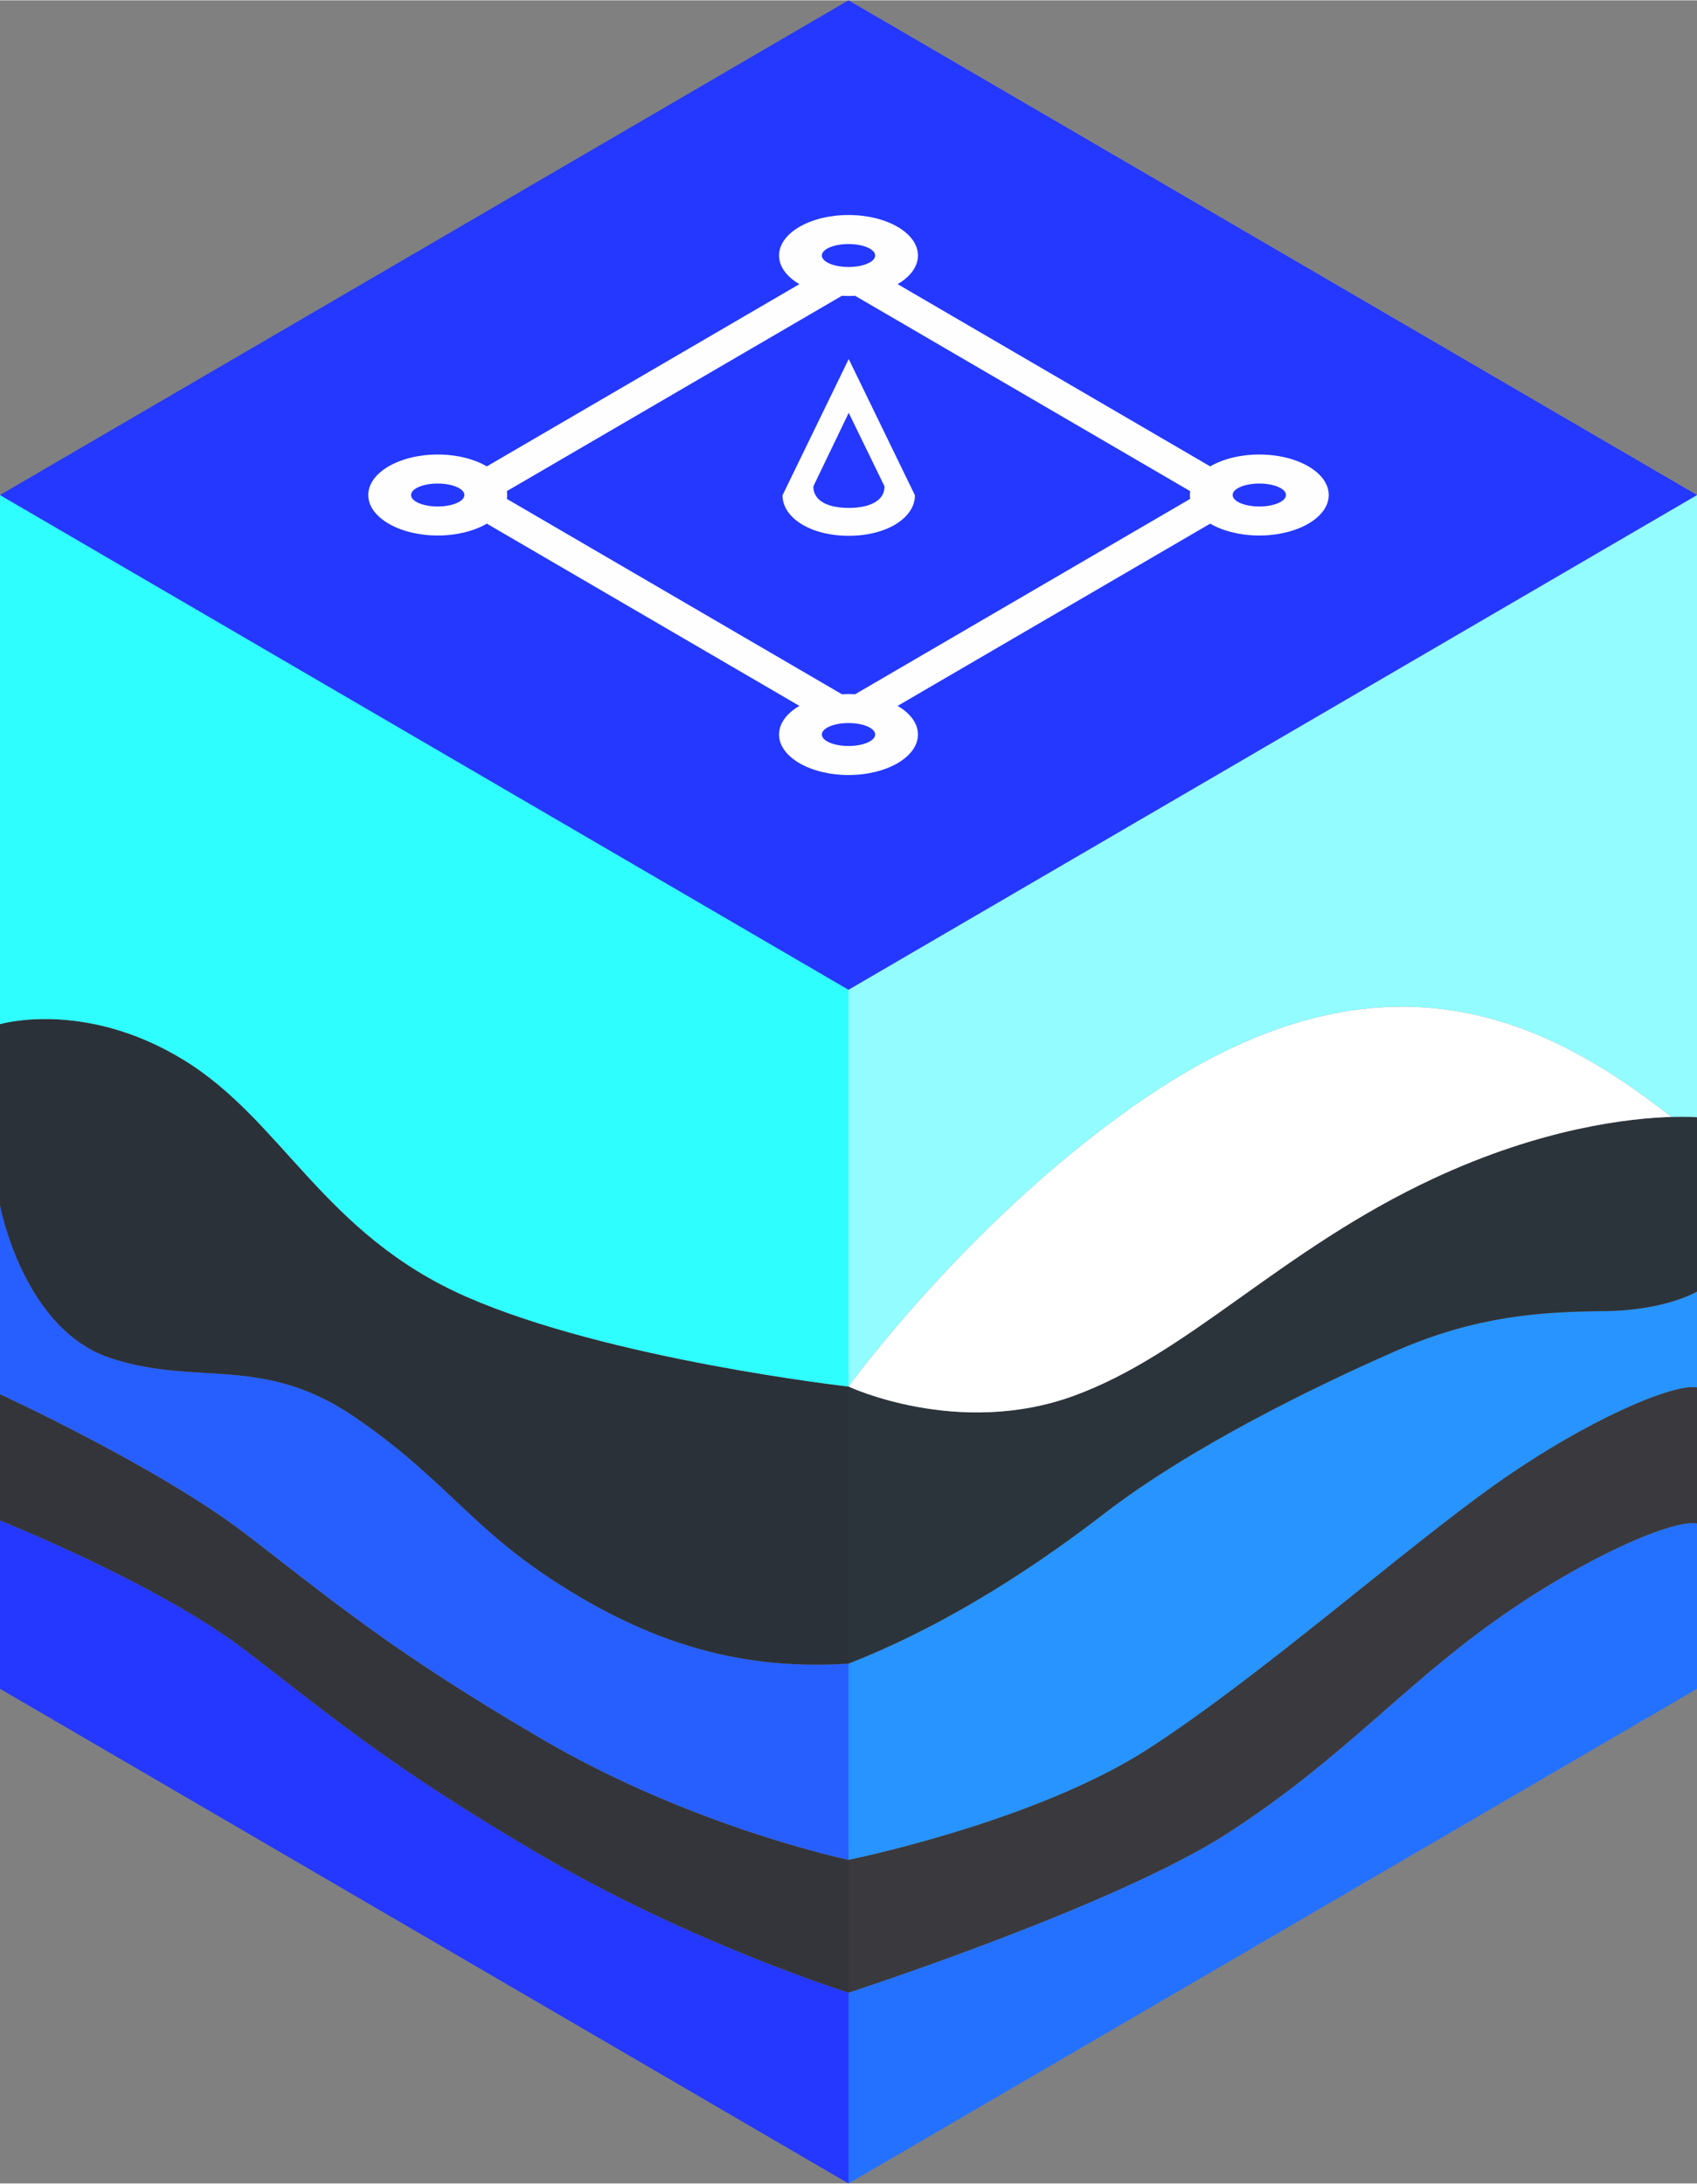 <?xml version="1.0" encoding="UTF-8"?> <!-- Creator: CorelDRAW X7 --> <svg xmlns="http://www.w3.org/2000/svg" xmlns:xlink="http://www.w3.org/1999/xlink" xml:space="preserve" width="1571px" height="2022px" style="shape-rendering:geometricPrecision; text-rendering:geometricPrecision; image-rendering:optimizeQuality; fill-rule:evenodd; clip-rule:evenodd" viewBox="0 0 230323 296358"><rect x="0" y="0" width="230323" height="296358" fill="#808080" stroke="none"/> <defs> <style type="text/css"> <![CDATA[ .fil11 {fill:#FEFEFE} .fil0 {fill:#2438FF} .fil1 {fill:#2471FF} .fil4 {fill:#275FFF} .fil5 {fill:#2794FF} .fil6 {fill:#2B3138} .fil7 {fill:#2C343B} .fil8 {fill:#2FFEFF} .fil2 {fill:#34353A} .fil3 {fill:#3A393E} .fil9 {fill:#92FCFF} .fil10 {fill:white} ]]> </style> </defs> <g id="Слой_x0020_1">  <g id="logo"> <path id="a1" class="fil0" d="M33332 224003c-11818,-9070 -33332,-17645 -33332,-17645l0 22846 115162 67154 0 -25906c0,0 -21088,-6596 -41610,-18598 -20522,-12001 -28401,-18781 -40220,-27851z"></path> <path id="a2" class="fil1" d="M166725 248739c-15392,9986 -51563,21713 -51563,21713l0 25906 115161 -67154 0 -22443c-2972,-613 -14767,4215 -27410,13193 -12643,8978 -20797,18799 -36188,28785z"></path> <path id="b1" class="fil2" d="M115162 270452l0 -18030c0,0 -21088,-4397 -41610,-16399 -20522,-12001 -28401,-18781 -40220,-27851 -11818,-9070 -33332,-18964 -33332,-18964l0 17150c0,0 21514,8575 33332,17645 11819,9070 19698,15850 40220,27851 20522,12002 41610,18598 41610,18598z"></path> <path id="b2" class="fil3" d="M155914 237306c-15391,9986 -40752,15116 -40752,15116l0 18030c0,0 36171,-11727 51563,-21713 15391,-9986 23545,-19807 36188,-28785 12643,-8978 24438,-13806 27410,-13193l0 -18470c-2972,-612 -14767,4215 -27410,13193 -12643,8978 -31607,25836 -46999,35822z"></path> <path id="c1" class="fil4" d="M115162 252422l0 -26636c-14247,927 -26209,-2566 -38760,-10445 -12551,-7879 -15666,-14383 -28218,-22995 -12551,-8612 -21438,-4123 -33256,-8062 -11819,-3940 -14928,-20706 -14928,-20706l0 25630c0,0 21514,9894 33332,18964 11819,9070 19698,15850 40220,27851 20522,12002 41610,16399 41610,16399z"></path> <path id="c2" class="fil5" d="M149867 205424c-11635,8978 -23391,15953 -34705,20362l0 26636c0,0 25361,-5130 40752,-15116 15392,-9986 34356,-26844 46999,-35822 12643,-8978 24438,-13805 27410,-13193l0 -13009c0,0 -4232,2565 -12569,2657 -8337,91 -17224,550 -28309,5405 -11085,4856 -27943,13101 -39578,22080z"></path> <path id="d1" class="fil6" d="M115162 225786l0 -37609c0,0 -32429,-3664 -51851,-12185 -19423,-8520 -24920,-23911 -38388,-32157 -13467,-8245 -24923,-4855 -24923,-4855l0 24598c0,0 3109,16766 14928,20706 11818,3939 20705,-550 33256,8062 12552,8612 15667,15116 28218,22995 12551,7879 24513,11372 38760,10445z"></path> <path id="d2" class="fil7" d="M145673 189460c-15666,5680 -30511,-1283 -30511,-1283l0 37609c11314,-4409 23070,-11384 34705,-20362 11635,-8979 28493,-17224 39578,-22080 11085,-4855 19972,-5314 28309,-5405 8337,-92 12569,-2657 12569,-2657l0 -23660c0,0 -1231,-112 -3477,-45 -5598,167 -17499,1452 -32341,8383 -20797,9711 -33165,23820 -48832,29500z"></path> <path id="f1" class="fil8" d="M115162 188177l0 -53868 -115162 -67155 0 71826c0,0 11456,-3390 24923,4855 13468,8246 18965,23637 38388,32157 19422,8521 51851,12185 51851,12185z"></path> <path id="f2" class="fil9" d="M230323 67154l-115161 67155 0 53868c0,0 17035,-23560 40870,-39569 31929,-21443 54181,-10107 70814,2969 2246,-67 3477,45 3477,45l0 -84468z"></path> <path id="f" class="fil10" d="M226846 151577c-16633,-13076 -38885,-24412 -70814,-2969 -23835,16009 -40870,39569 -40870,39569 0,0 14845,6963 30511,1283 15667,-5680 28035,-19789 48832,-29500 14842,-6931 26743,-8216 32341,-8383z"></path> <polygon id="top" class="fil0" points="115162,134309 230323,67154 115162,0 0,67154 "></polygon> <path id="wells" class="fil11" d="M121827 95779l42423 -24738c1706,995 4063,1610 6666,1610 5206,0 9426,-2461 9426,-5497 0,-3035 -4220,-5497 -9426,-5497 -2603,0 -4960,616 -6666,1610l-42423 -24738c1706,-994 2761,-2369 2761,-3887 0,-3036 -4220,-5497 -9426,-5497 -5206,0 -9427,2461 -9427,5497 0,1518 1055,2893 2761,3887l-42423 24738c-1706,-994 -4063,-1610 -6666,-1610 -5206,0 -9426,2462 -9426,5497 0,3036 4220,5497 9426,5497 2603,0 4960,-615 6666,-1610l42423 24738c-1706,995 -2761,2370 -2761,3887 0,3036 4221,5497 9427,5497 5206,0 9426,-2461 9426,-5497 0,-1517 -1055,-2892 -2761,-3887zm-6635 -23090c-5206,0 -8987,-2461 -8987,-5497 0,0 8987,-18497 8987,-18497 0,0 8987,18497 8987,18497 0,3036 -3781,5497 -8987,5497zm0 -3784c-2625,0 -4804,-844 -4804,-2922 0,0 4804,-9986 4804,-9986 0,0 4861,9986 4861,9986 0,2078 -2236,2922 -4861,2922zm46341 -1224c-29,-174 -44,-349 -44,-527 0,-177 15,-353 44,-526l-45469 -26514c-297,16 -598,25 -902,25 -305,0 -606,-9 -903,-25l-45469 26514c29,173 44,349 44,526 0,178 -15,353 -44,527l45469 26514c297,-17 598,-25 903,-25 304,0 605,8 902,25l45469 -26514zm9383 1031c-1999,0 -3619,-698 -3619,-1558 0,-860 1620,-1557 3619,-1557 1999,0 3619,697 3619,1557 0,860 -1620,1558 -3619,1558zm-55754 32512c-1999,0 -3620,-697 -3620,-1558 0,-860 1621,-1557 3620,-1557 1998,0 3619,697 3619,1557 0,861 -1621,1558 -3619,1558zm-55755 -32512c-1999,0 -3619,-698 -3619,-1558 0,-860 1620,-1557 3619,-1557 1999,0 3620,697 3620,1557 0,860 -1621,1558 -3620,1558zm55755 -32512c-1999,0 -3620,-698 -3620,-1558 0,-860 1621,-1557 3620,-1557 1998,0 3619,697 3619,1557 0,860 -1621,1558 -3619,1558z"></path> </g> </g> </svg> 